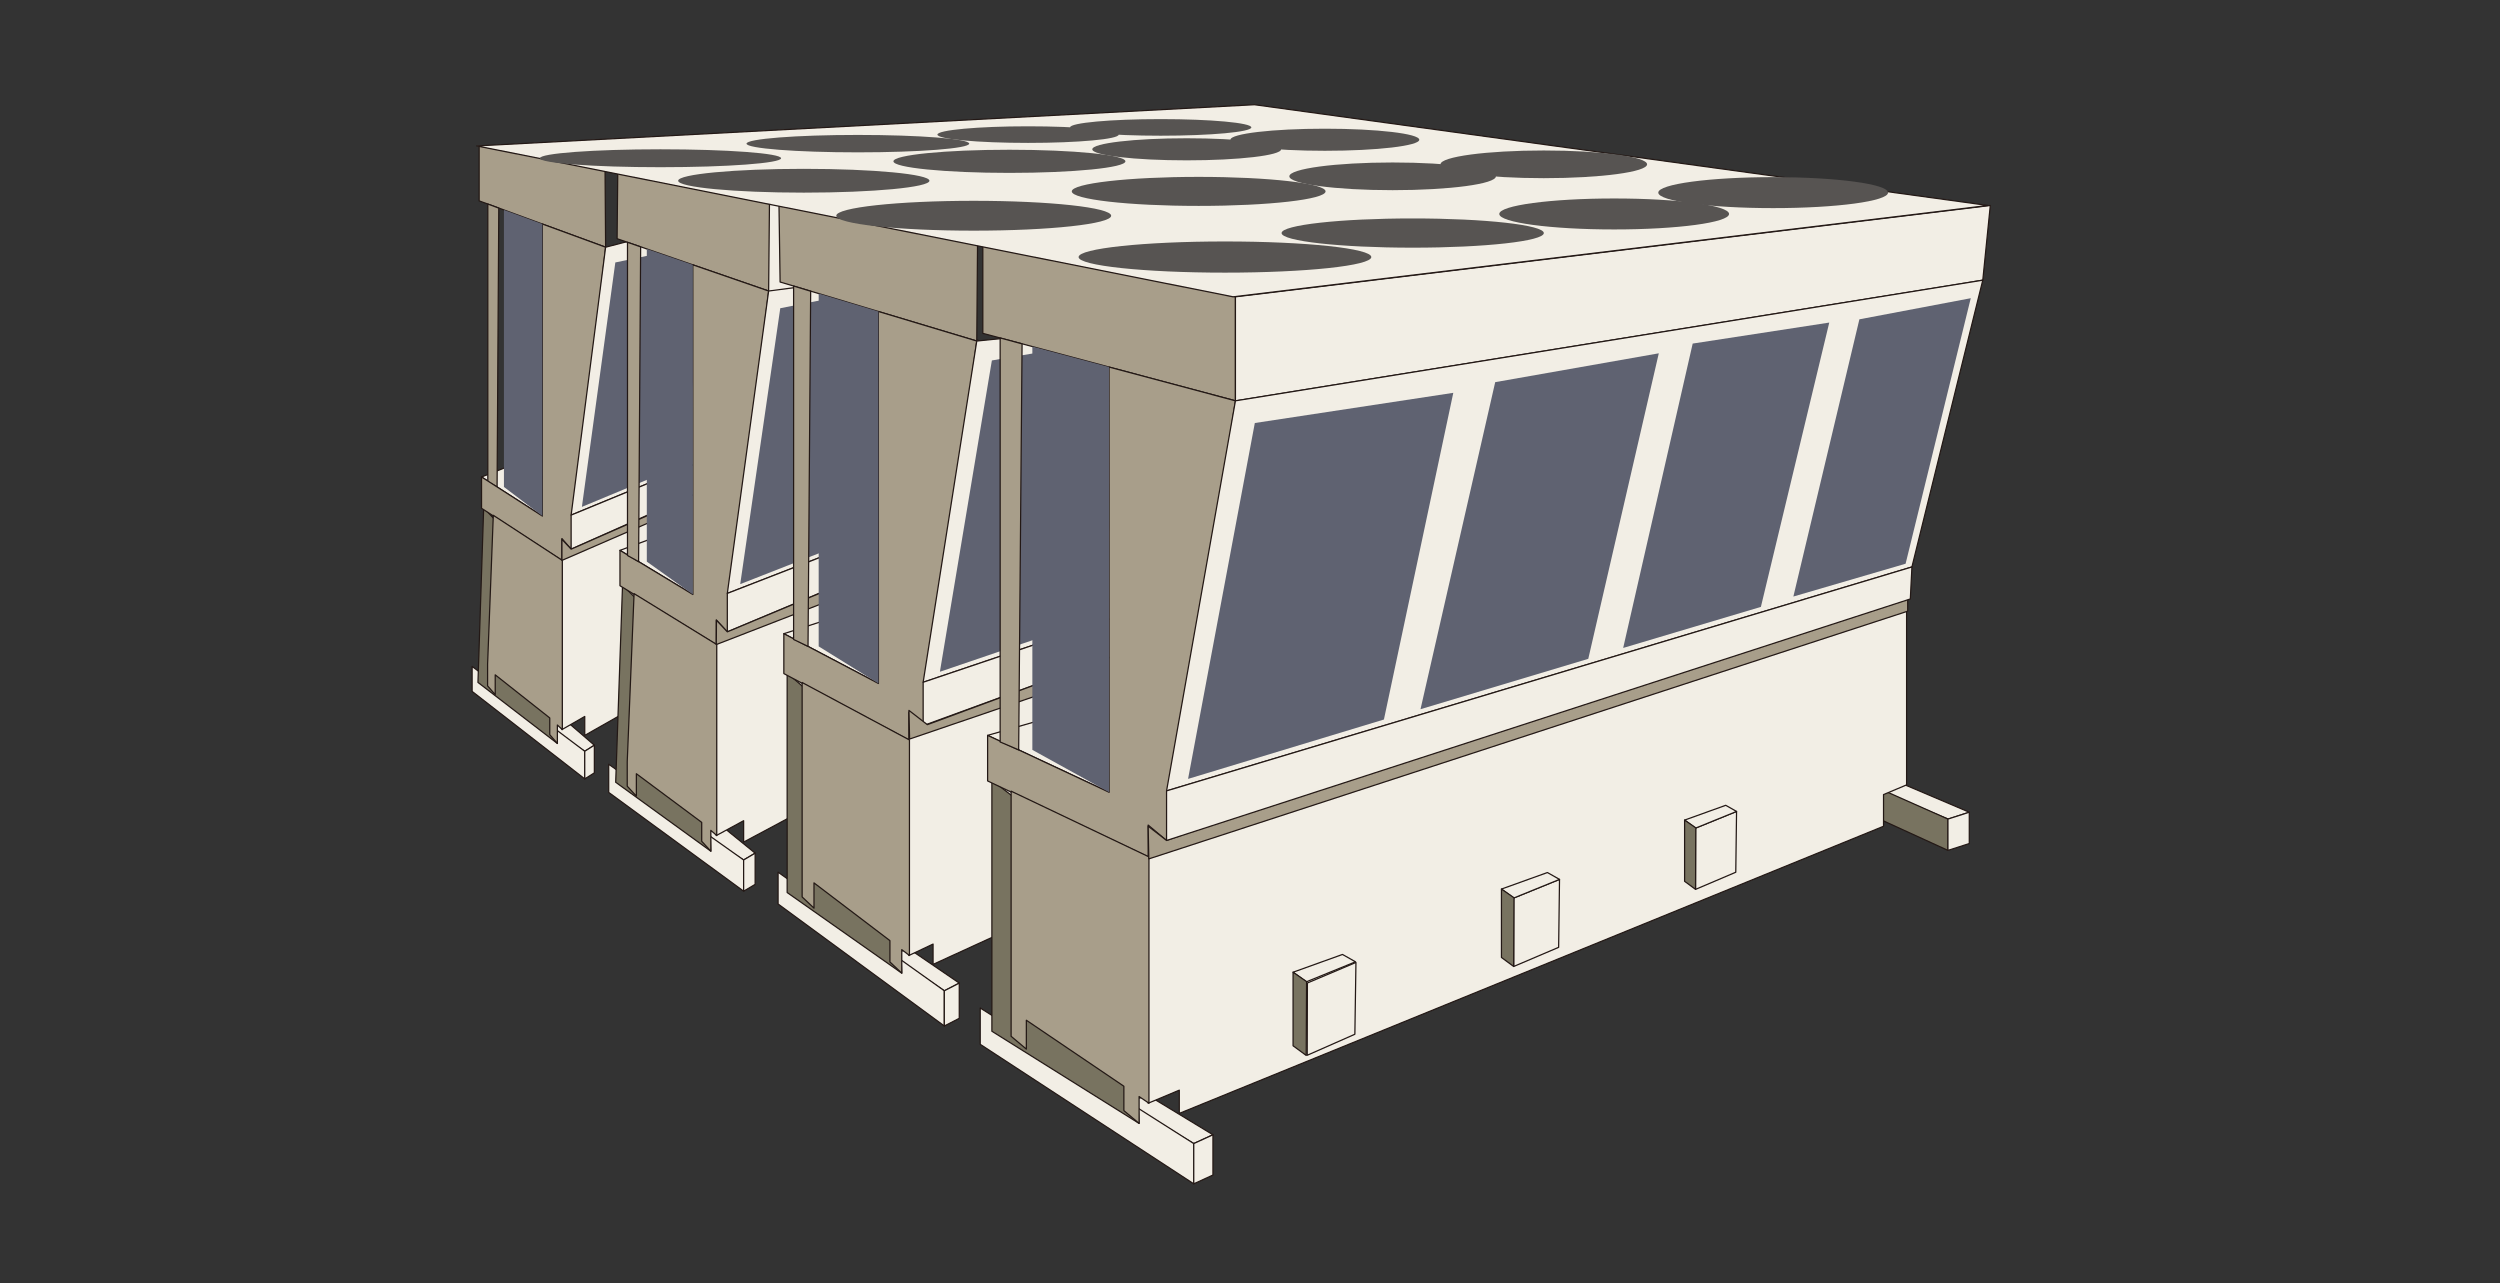 <svg id="edd6caa8-2161-40a7-9fc0-c7cd81445bd9" data-name="レイヤー 1" xmlns="http://www.w3.org/2000/svg" viewBox="0 0 417 214"><rect x="0" y="0" width="417" height="214" fill="#333333" stroke="none"/><polygon points="97.535 125.309 91.699 121.493 92.971 118.985 99.138 124.301 97.535 125.309" style="fill:#f2eee5;stroke:#231815;stroke-linecap:round;stroke-linejoin:round;stroke-width:0.208px"/><polygon points="97.535 129.921 78.75 115.325 78.75 111.161 97.535 125.309 97.535 129.921" style="fill:#f2eee5;stroke:#231815;stroke-linecap:round;stroke-linejoin:round;stroke-width:0.208px"/><polygon points="80.32 79.559 85.855 77.378 90.468 86.079 80.32 79.559" style="fill:#f2eee5;stroke:#231815;stroke-linecap:round;stroke-linejoin:round;stroke-width:0.208px"/><polygon points="92.971 124.012 79.724 113.827 80.676 84.709 92.07 96.733 92.971 124.012" style="fill:#787360;stroke:#231815;stroke-linecap:round;stroke-linejoin:round;stroke-width:0.208px"/><polygon points="157.067 63.657 93.728 89.964 93.728 121.698 97.535 119.507 97.535 122.665 155.142 89.972 155.142 86.341 157.067 85.232 157.067 63.657" style="fill:#f2eee5;stroke:#231815;stroke-linecap:round;stroke-linejoin:round;stroke-width:0.208px"/><polygon points="101.016 41.236 79.919 33.506 79.919 24.341 100.924 28.279 101.016 41.236" style="fill:#a89e8a;stroke:#231815;stroke-linecap:round;stroke-linejoin:round;stroke-width:0.208px"/><polygon points="82.914 81.222 81.367 80.316 81.367 34.036 83.198 34.711 82.914 81.222" style="fill:#a89e8a;stroke:#231815;stroke-linecap:round;stroke-linejoin:round;stroke-width:0.208px"/><polygon points="101.016 41.236 90.461 37.366 90.468 86.079 80.32 79.559 80.32 84.781 93.728 93.477 93.728 89.834 95.264 91.599 101.016 41.236" style="fill:#a89e8a;stroke:#231815;stroke-linecap:round;stroke-linejoin:round;stroke-width:0.208px"/><polygon points="90.468 86.079 84.057 81.222 84.057 35.022 90.461 37.366 90.468 86.079" style="fill:#5f6271"/><polygon points="93.795 93.477 82.282 85.95 81.33 110.784 81.33 111.384 81.33 114.404 82.603 115.872 82.603 112.565 91.699 119.753 91.699 122.544 92.971 124.012 92.971 120.934 93.795 121.698 93.795 93.477" style="fill:#a89e8a;stroke:#231815;stroke-linecap:round;stroke-linejoin:round;stroke-width:0.208px"/><polygon points="157.513 60.267 95.264 85.919 101.016 41.236 140.534 30.928 157.513 60.267" style="fill:#f2eee5;stroke:#231815;stroke-linecap:round;stroke-linejoin:round;stroke-width:0.208px"/><polygon points="157.379 63.932 95.264 91.599 95.264 85.919 157.513 60.267 157.379 63.932" style="fill:#f2eee5;stroke:#231815;stroke-linecap:round;stroke-linejoin:round;stroke-width:0.208px"/><polygon points="99.138 128.913 97.535 129.921 97.535 125.309 99.138 124.301 99.138 128.913" style="fill:#f2eee5;stroke:#231815;stroke-linecap:round;stroke-linejoin:round;stroke-width:0.208px"/><polygon points="113.417 77.743 97.06 84.546 102.636 43.777 119.211 40.319 113.417 77.743" style="fill:#5f6271"/><polygon points="124.037 143.445 117.045 139.138 118.569 136.306 125.958 142.307 124.037 143.445" style="fill:#f2eee5;stroke:#231815;stroke-linecap:round;stroke-linejoin:round;stroke-width:0.208px"/><polygon points="124.037 148.651 101.531 132.175 101.531 127.475 124.037 143.445 124.037 148.651" style="fill:#f2eee5;stroke:#231815;stroke-linecap:round;stroke-linejoin:round;stroke-width:0.208px"/><polygon points="103.411 91.802 110.043 89.339 115.57 99.162 103.411 91.802" style="fill:#f2eee5;stroke:#231815;stroke-linecap:round;stroke-linejoin:round;stroke-width:0.208px"/><polygon points="118.569 141.981 102.698 130.484 103.838 97.615 117.489 111.188 118.569 141.981" style="fill:#787360;stroke:#231815;stroke-linecap:round;stroke-linejoin:round;stroke-width:0.208px"/><polygon points="195.364 73.851 119.476 103.547 119.476 139.37 124.037 136.895 124.037 140.461 193.057 103.556 193.057 99.457 195.364 98.206 195.364 73.851" style="fill:#f2eee5;stroke:#231815;stroke-linecap:round;stroke-linejoin:round;stroke-width:0.208px"/><polygon points="128.208 48.542 102.931 39.816 103.044 28.544 128.346 33.975 128.208 48.542" style="fill:#a89e8a;stroke:#231815;stroke-linecap:round;stroke-linejoin:round;stroke-width:0.208px"/><polygon points="128.208 48.542 115.561 44.173 115.57 99.162 103.411 91.802 103.411 97.697 119.476 107.513 119.476 103.401 121.317 105.393 128.208 48.542" style="fill:#a89e8a;stroke:#231815;stroke-linecap:round;stroke-linejoin:round;stroke-width:0.208px"/><polygon points="119.556 107.513 105.763 99.016 104.622 127.049 104.622 127.726 104.622 131.136 106.146 132.793 106.146 129.059 117.045 137.173 117.045 140.324 118.569 141.981 118.569 138.506 119.556 139.37 119.556 107.513" style="fill:#a89e8a;stroke:#231815;stroke-linecap:round;stroke-linejoin:round;stroke-width:0.208px"/><polygon points="195.898 70.025 121.317 98.981 128.208 48.542 139.209 47.09 195.898 70.025" style="fill:#f2eee5;stroke:#231815;stroke-linecap:round;stroke-linejoin:round;stroke-width:0.208px"/><polygon points="195.737 74.161 121.317 105.393 121.317 98.981 195.898 70.025 195.737 74.161" style="fill:#f2eee5;stroke:#231815;stroke-linecap:round;stroke-linejoin:round;stroke-width:0.208px"/><polygon points="125.958 147.513 124.037 148.651 124.037 143.445 125.958 142.307 125.958 147.513" style="fill:#f2eee5;stroke:#231815;stroke-linecap:round;stroke-linejoin:round;stroke-width:0.208px"/><polygon points="143.066 89.751 123.469 97.431 130.148 51.411 150.008 47.507 143.066 89.751" style="fill:#5f6271"/><polygon points="263.188 119.211 252.479 114.351 256.325 113.713 266.13 118.196 263.188 119.211" style="fill:#f2eee5;stroke:#231815;stroke-linecap:round;stroke-linejoin:round;stroke-width:0.208px"/><polygon points="263.188 123.854 230.466 107.765 230.466 103.572 263.188 119.211 263.188 123.854" style="fill:#787360;stroke:#231815;stroke-linecap:round;stroke-linejoin:round;stroke-width:0.208px"/><polygon points="266.13 122.84 263.188 123.854 263.188 119.211 266.13 118.196 266.13 122.84" style="fill:#f2eee5;stroke:#231815;stroke-linecap:round;stroke-linejoin:round;stroke-width:0.208px"/><polygon points="157.513 165.264 148.438 159.115 151.697 158.309 160.005 163.98 157.513 165.264" style="fill:#f2eee5;stroke:#231815;stroke-linecap:round;stroke-linejoin:round;stroke-width:0.208px"/><polygon points="157.513 171.139 129.784 150.783 129.784 145.479 157.513 165.264 157.513 171.139" style="fill:#f2eee5;stroke:#231815;stroke-linecap:round;stroke-linejoin:round;stroke-width:0.208px"/><polygon points="130.744 105.7 139.351 102.922 146.523 114.006 130.744 105.7" style="fill:#f2eee5;stroke:#231815;stroke-linecap:round;stroke-linejoin:round;stroke-width:0.208px"/><polygon points="150.416 162.323 131.298 148.875 131.298 112.26 149.014 127.576 150.416 162.323" style="fill:#787360;stroke:#231815;stroke-linecap:round;stroke-linejoin:round;stroke-width:0.208px"/><polygon points="250.08 85.444 151.593 118.953 151.593 159.377 155.634 157.471 155.634 160.86 247.086 118.964 247.086 114.339 250.08 112.927 250.08 85.444" style="fill:#f2eee5;stroke:#231815;stroke-linecap:round;stroke-linejoin:round;stroke-width:0.208px"/><polygon points="162.926 56.885 130.121 47.038 129.936 34.24 163.054 40.731 162.926 56.885" style="fill:#a89e8a;stroke:#231815;stroke-linecap:round;stroke-linejoin:round;stroke-width:0.208px"/><polygon points="162.926 56.885 146.512 51.955 146.523 114.006 130.744 105.7 130.744 112.352 151.593 123.429 151.593 118.789 153.982 121.036 162.926 56.885" style="fill:#a89e8a;stroke:#231815;stroke-linecap:round;stroke-linejoin:round;stroke-width:0.208px"/><polygon points="151.697 123.429 133.796 113.841 133.796 144.999 133.796 145.763 133.796 149.61 135.774 151.48 135.774 147.267 148.438 156.898 148.438 160.454 150.416 162.323 150.416 158.402 151.697 159.377 151.697 123.429" style="fill:#a89e8a;stroke:#231815;stroke-linecap:round;stroke-linejoin:round;stroke-width:0.208px"/><polygon points="250.773 81.126 153.982 113.801 162.926 56.885 258.222 47.252 250.773 81.126" style="fill:#f2eee5;stroke:#231815;stroke-linecap:round;stroke-linejoin:round;stroke-width:0.208px"/><polygon points="250.565 85.794 153.982 121.036 153.982 113.801 250.773 81.126 250.565 85.794" style="fill:#f2eee5;stroke:#231815;stroke-linecap:round;stroke-linejoin:round;stroke-width:0.208px"/><polygon points="181.517 140.367 174.723 143.34 172.911 141.907 179.722 139.277 181.517 140.367" style="fill:#f2eee5;stroke:#231815;stroke-linecap:round;stroke-linejoin:round;stroke-width:0.208px"/><polygon points="174.723 154.245 172.911 152.812 172.911 141.907 174.772 143.296 174.723 154.245" style="fill:#787360;stroke:#231815;stroke-linecap:round;stroke-linejoin:round;stroke-width:0.208px"/><polygon points="209.521 138.22 203.323 141.058 203.323 130.915 209.642 128.151 209.521 138.22" style="fill:#f2eee5;stroke:#231815;stroke-linecap:round;stroke-linejoin:round;stroke-width:0.208px"/><polygon points="181.43 151.102 174.861 154.218 174.888 143.504 181.579 140.461 181.43 151.102" style="fill:#f2eee5;stroke:#231815;stroke-linecap:round;stroke-linejoin:round;stroke-width:0.208px"/><polygon points="209.642 128.151 203.323 130.915 201.637 129.583 207.972 127.136 209.642 128.151" style="fill:#f2eee5;stroke:#231815;stroke-linecap:round;stroke-linejoin:round;stroke-width:0.208px"/><polygon points="203.323 141.058 201.637 139.726 201.637 129.583 203.368 130.874 203.323 141.058" style="fill:#787360;stroke:#231815;stroke-linecap:round;stroke-linejoin:round;stroke-width:0.208px"/><polygon points="233.939 127.09 228.393 129.629 228.393 120.553 234.048 118.079 233.939 127.09" style="fill:#f2eee5;stroke:#231815;stroke-linecap:round;stroke-linejoin:round;stroke-width:0.208px"/><polygon points="234.048 118.079 228.393 120.553 226.885 119.361 232.553 117.172 234.048 118.079" style="fill:#f2eee5;stroke:#231815;stroke-linecap:round;stroke-linejoin:round;stroke-width:0.208px"/><polygon points="228.393 129.629 226.885 128.437 226.885 119.361 228.433 120.516 228.393 129.629" style="fill:#787360;stroke:#231815;stroke-linecap:round;stroke-linejoin:round;stroke-width:0.208px"/><polygon points="160.005 169.855 157.513 171.139 157.513 165.264 160.005 163.98 160.005 169.855" style="fill:#f2eee5;stroke:#231815;stroke-linecap:round;stroke-linejoin:round;stroke-width:0.208px"/><polygon points="257.35 81.366 241.878 86.231 250.98 45.143 266.333 42.014 257.35 81.366" style="fill:#5f6271"/><polygon points="237.401 87.764 218.417 93.849 228 48.737 246.827 45.625 237.401 87.764" style="fill:#5f6271"/><polygon points="213.606 95.462 190.479 102.927 200.776 54.456 223.327 50.18 213.606 95.462" style="fill:#5f6271"/><polygon points="182.207 103.386 156.774 112.052 165.444 60.122 191.217 55.717 182.207 103.386" style="fill:#5f6271"/><polygon points="324.918 136.62 311.96 131.151 316.614 130.433 328.477 135.479 324.918 136.62" style="fill:#f2eee5;stroke:#231815;stroke-linecap:round;stroke-linejoin:round;stroke-width:0.208px"/><polygon points="324.918 141.846 285.325 123.738 285.325 119.02 324.918 136.62 324.918 141.846" style="fill:#787360;stroke:#231815;stroke-linecap:round;stroke-linejoin:round;stroke-width:0.208px"/><polygon points="328.477 140.704 324.918 141.846 324.918 136.62 328.477 135.479 328.477 140.704" style="fill:#f2eee5;stroke:#231815;stroke-linecap:round;stroke-linejoin:round;stroke-width:0.208px"/><polygon points="199.118 190.748 187.461 183.719 191.647 182.798 202.319 189.281 199.118 190.748" style="fill:#f2eee5;stroke:#231815;stroke-linecap:round;stroke-linejoin:round;stroke-width:0.208px"/><polygon points="199.118 197.464 163.501 174.194 163.501 168.132 199.118 190.748 199.118 197.464" style="fill:#f2eee5;stroke:#231815;stroke-linecap:round;stroke-linejoin:round;stroke-width:0.208px"/><polygon points="164.734 122.66 175.789 119.483 185.002 132.153 164.734 122.66" style="fill:#f2eee5;stroke:#231815;stroke-linecap:round;stroke-linejoin:round;stroke-width:0.208px"/><polygon points="190.002 187.387 165.446 172.013 165.446 130.158 188.202 147.667 190.002 187.387" style="fill:#787360;stroke:#231815;stroke-linecap:round;stroke-linejoin:round;stroke-width:0.208px"/><polygon points="318.019 99.504 191.514 137.809 191.514 184.018 196.705 181.839 196.705 185.714 314.173 137.821 314.173 132.535 318.019 130.92 318.019 99.504" style="fill:#f2eee5;stroke:#231815;stroke-linecap:round;stroke-linejoin:round;stroke-width:0.208px"/><polygon points="206.071 66.857 163.934 55.601 163.934 40.415 206.071 49.508 206.071 66.857" style="fill:#a89e8a;stroke:#231815;stroke-linecap:round;stroke-linejoin:round;stroke-width:0.208px"/><polygon points="206.071 66.857 184.988 61.222 185.002 132.153 164.734 122.66 164.734 130.263 191.514 142.925 191.514 137.621 194.582 140.191 206.071 66.857" style="fill:#a89e8a;stroke:#231815;stroke-linecap:round;stroke-linejoin:round;stroke-width:0.208px"/><polygon points="330.729 46.732 206.071 66.857 206.071 49.508 331.982 34.273 330.729 46.732" style="fill:#f2eee5;stroke:#231815;stroke-linecap:round;stroke-linejoin:round;stroke-width:0.208px"/><polygon points="191.647 142.925 168.654 131.965 168.654 167.582 168.654 168.456 168.654 172.854 171.195 174.991 171.195 170.176 187.461 181.185 187.461 185.25 190.002 187.387 190.002 182.905 191.647 184.018 191.647 142.925" style="fill:#a89e8a;stroke:#231815;stroke-linecap:round;stroke-linejoin:round;stroke-width:0.208px"/><polygon points="318.909 94.569 194.582 131.92 206.071 66.857 330.729 46.732 318.909 94.569" style="fill:#f2eee5;stroke:#231815;stroke-linecap:round;stroke-linejoin:round;stroke-width:0.208px"/><polygon points="226.097 160.431 217.877 163.776 215.684 162.164 223.925 159.203 226.097 160.431" style="fill:#f2eee5;stroke:#231815;stroke-linecap:round;stroke-linejoin:round;stroke-width:0.208px"/><polygon points="217.877 176.049 215.684 174.436 215.684 162.164 217.935 163.726 217.877 176.049" style="fill:#787360;stroke:#231815;stroke-linecap:round;stroke-linejoin:round;stroke-width:0.208px"/><polygon points="259.981 158.014 252.482 161.208 252.482 149.793 260.128 146.682 259.981 158.014" style="fill:#f2eee5;stroke:#231815;stroke-linecap:round;stroke-linejoin:round;stroke-width:0.208px"/><polygon points="225.992 172.512 218.043 176.019 218.076 163.961 226.172 160.536 225.992 172.512" style="fill:#f2eee5;stroke:#231815;stroke-linecap:round;stroke-linejoin:round;stroke-width:0.208px"/><polygon points="260.128 146.682 252.482 149.793 250.442 148.294 258.107 145.54 260.128 146.682" style="fill:#f2eee5;stroke:#231815;stroke-linecap:round;stroke-linejoin:round;stroke-width:0.208px"/><polygon points="252.482 161.208 250.442 159.708 250.442 148.294 252.536 149.747 252.482 161.208" style="fill:#787360;stroke:#231815;stroke-linecap:round;stroke-linejoin:round;stroke-width:0.208px"/><polygon points="289.527 145.488 282.816 148.346 282.816 138.131 289.658 135.347 289.527 145.488" style="fill:#f2eee5;stroke:#231815;stroke-linecap:round;stroke-linejoin:round;stroke-width:0.208px"/><polygon points="289.658 135.347 282.816 138.131 280.991 136.789 287.85 134.325 289.658 135.347" style="fill:#f2eee5;stroke:#231815;stroke-linecap:round;stroke-linejoin:round;stroke-width:0.208px"/><polygon points="282.816 148.346 280.991 147.004 280.991 136.789 282.865 138.09 282.816 148.346" style="fill:#787360;stroke:#231815;stroke-linecap:round;stroke-linejoin:round;stroke-width:0.208px"/><polygon points="202.319 195.996 199.118 197.464 199.118 190.748 202.319 189.281 202.319 195.996" style="fill:#f2eee5;stroke:#231815;stroke-linecap:round;stroke-linejoin:round;stroke-width:0.208px"/><polygon points="317.854 94.029 299.133 99.504 310.146 53.262 328.723 49.74 317.854 94.029" style="fill:#5f6271"/><polygon points="293.716 101.229 270.746 108.077 282.341 57.307 305.121 53.804 293.716 101.229" style="fill:#5f6271"/><polygon points="264.924 109.892 236.941 118.294 249.4 63.743 276.687 58.931 264.924 109.892" style="fill:#5f6271"/><polygon points="230.838 120.015 198.17 129.921 209.305 70.558 242.41 65.523 230.838 120.015" style="fill:#5f6271"/><polygon points="205.67 49.508 79.519 24.341 209.242 17.465 331.581 34.273 205.67 49.508" style="fill:#f2eee5;stroke:#231815;stroke-linecap:round;stroke-linejoin:round;stroke-width:0.208px"/><ellipse cx="204.32" cy="42.877" rx="24.412" ry="2.601" style="fill:#575452"/><ellipse cx="162.416" cy="35.985" rx="22.927" ry="2.49" style="fill:#575452"/><ellipse cx="199.939" cy="31.924" rx="21.167" ry="2.421" style="fill:#575452"/><ellipse cx="232.291" cy="29.411" rx="17.229" ry="2.31" style="fill:#575452"/><ellipse cx="257.504" cy="27.41" rx="17.229" ry="2.31" style="fill:#575452"/><ellipse cx="134.074" cy="30.147" rx="20.956" ry="1.986" style="fill:#575452"/><ellipse cx="168.372" cy="26.908" rx="19.348" ry="1.931" style="fill:#575452"/><ellipse cx="197.943" cy="24.904" rx="15.748" ry="1.842" style="fill:#575452"/><ellipse cx="220.988" cy="23.309" rx="15.748" ry="1.842" style="fill:#575452"/><ellipse cx="110.166" cy="26.396" rx="20.118" ry="1.494" style="fill:#575452"/><ellipse cx="143.092" cy="23.959" rx="18.574" ry="1.453" style="fill:#575452"/><ellipse cx="171.481" cy="22.452" rx="15.118" ry="1.385" style="fill:#575452"/><ellipse cx="193.604" cy="21.252" rx="15.118" ry="1.385" style="fill:#575452"/><ellipse cx="235.638" cy="38.874" rx="21.871" ry="2.439" style="fill:#575452"/><ellipse cx="269.244" cy="35.689" rx="19.163" ry="2.584" style="fill:#575452"/><ellipse cx="295.765" cy="32.13" rx="19.163" ry="2.584" style="fill:#575452"/><polygon points="318.207 101.943 191.622 143.263 191.514 137.809 194.582 140.191 318.207 96.213 318.207 101.943" style="fill:#a89e8a;stroke:#231815;stroke-linecap:round;stroke-linejoin:round;stroke-width:0.208px"/><polygon points="174.856 115.378 151.72 123.272 151.612 118.494 154.68 120.875 174.897 113.393 174.856 115.378" style="fill:#a89e8a;stroke:#231815;stroke-linecap:round;stroke-linejoin:round;stroke-width:0.208px"/><polygon points="139.957 99.573 119.476 107.513 119.506 103.465 121.317 105.393 139.997 97.589 139.957 99.573" style="fill:#a89e8a;stroke:#231815;stroke-linecap:round;stroke-linejoin:round;stroke-width:0.208px"/><polygon points="112.291 85.42 93.728 93.477 93.728 89.964 95.264 91.599 112.269 84.12 112.291 85.42" style="fill:#a89e8a;stroke:#231815;stroke-linecap:round;stroke-linejoin:round;stroke-width:0.208px"/><polygon points="318.642 99.905 194.582 140.191 194.582 131.92 318.909 94.569 318.642 99.905" style="fill:#f2eee5;stroke:#231815;stroke-linecap:round;stroke-linejoin:round;stroke-width:0.208px"/><polygon points="169.915 125.081 166.826 123.762 166.826 56.374 170.482 57.356 169.915 125.081" style="fill:#a89e8a;stroke:#231815;stroke-linecap:round;stroke-linejoin:round;stroke-width:0.208px"/><polygon points="185.002 132.153 172.197 125.081 172.197 57.809 184.988 61.222 185.002 132.153" style="fill:#5f6271"/><polygon points="134.778 107.819 132.373 106.665 132.373 47.714 135.219 48.573 134.778 107.819" style="fill:#a89e8a;stroke:#231815;stroke-linecap:round;stroke-linejoin:round;stroke-width:0.208px"/><polygon points="146.523 114.006 136.555 107.819 136.555 48.969 146.512 51.955 146.523 114.006" style="fill:#5f6271"/><polygon points="106.519 93.679 104.666 92.656 104.666 40.415 106.859 41.176 106.519 93.679" style="fill:#a89e8a;stroke:#231815;stroke-linecap:round;stroke-linejoin:round;stroke-width:0.208px"/><polygon points="115.57 99.162 107.888 93.679 107.888 41.527 115.561 44.173 115.57 99.162" style="fill:#5f6271"/></svg>